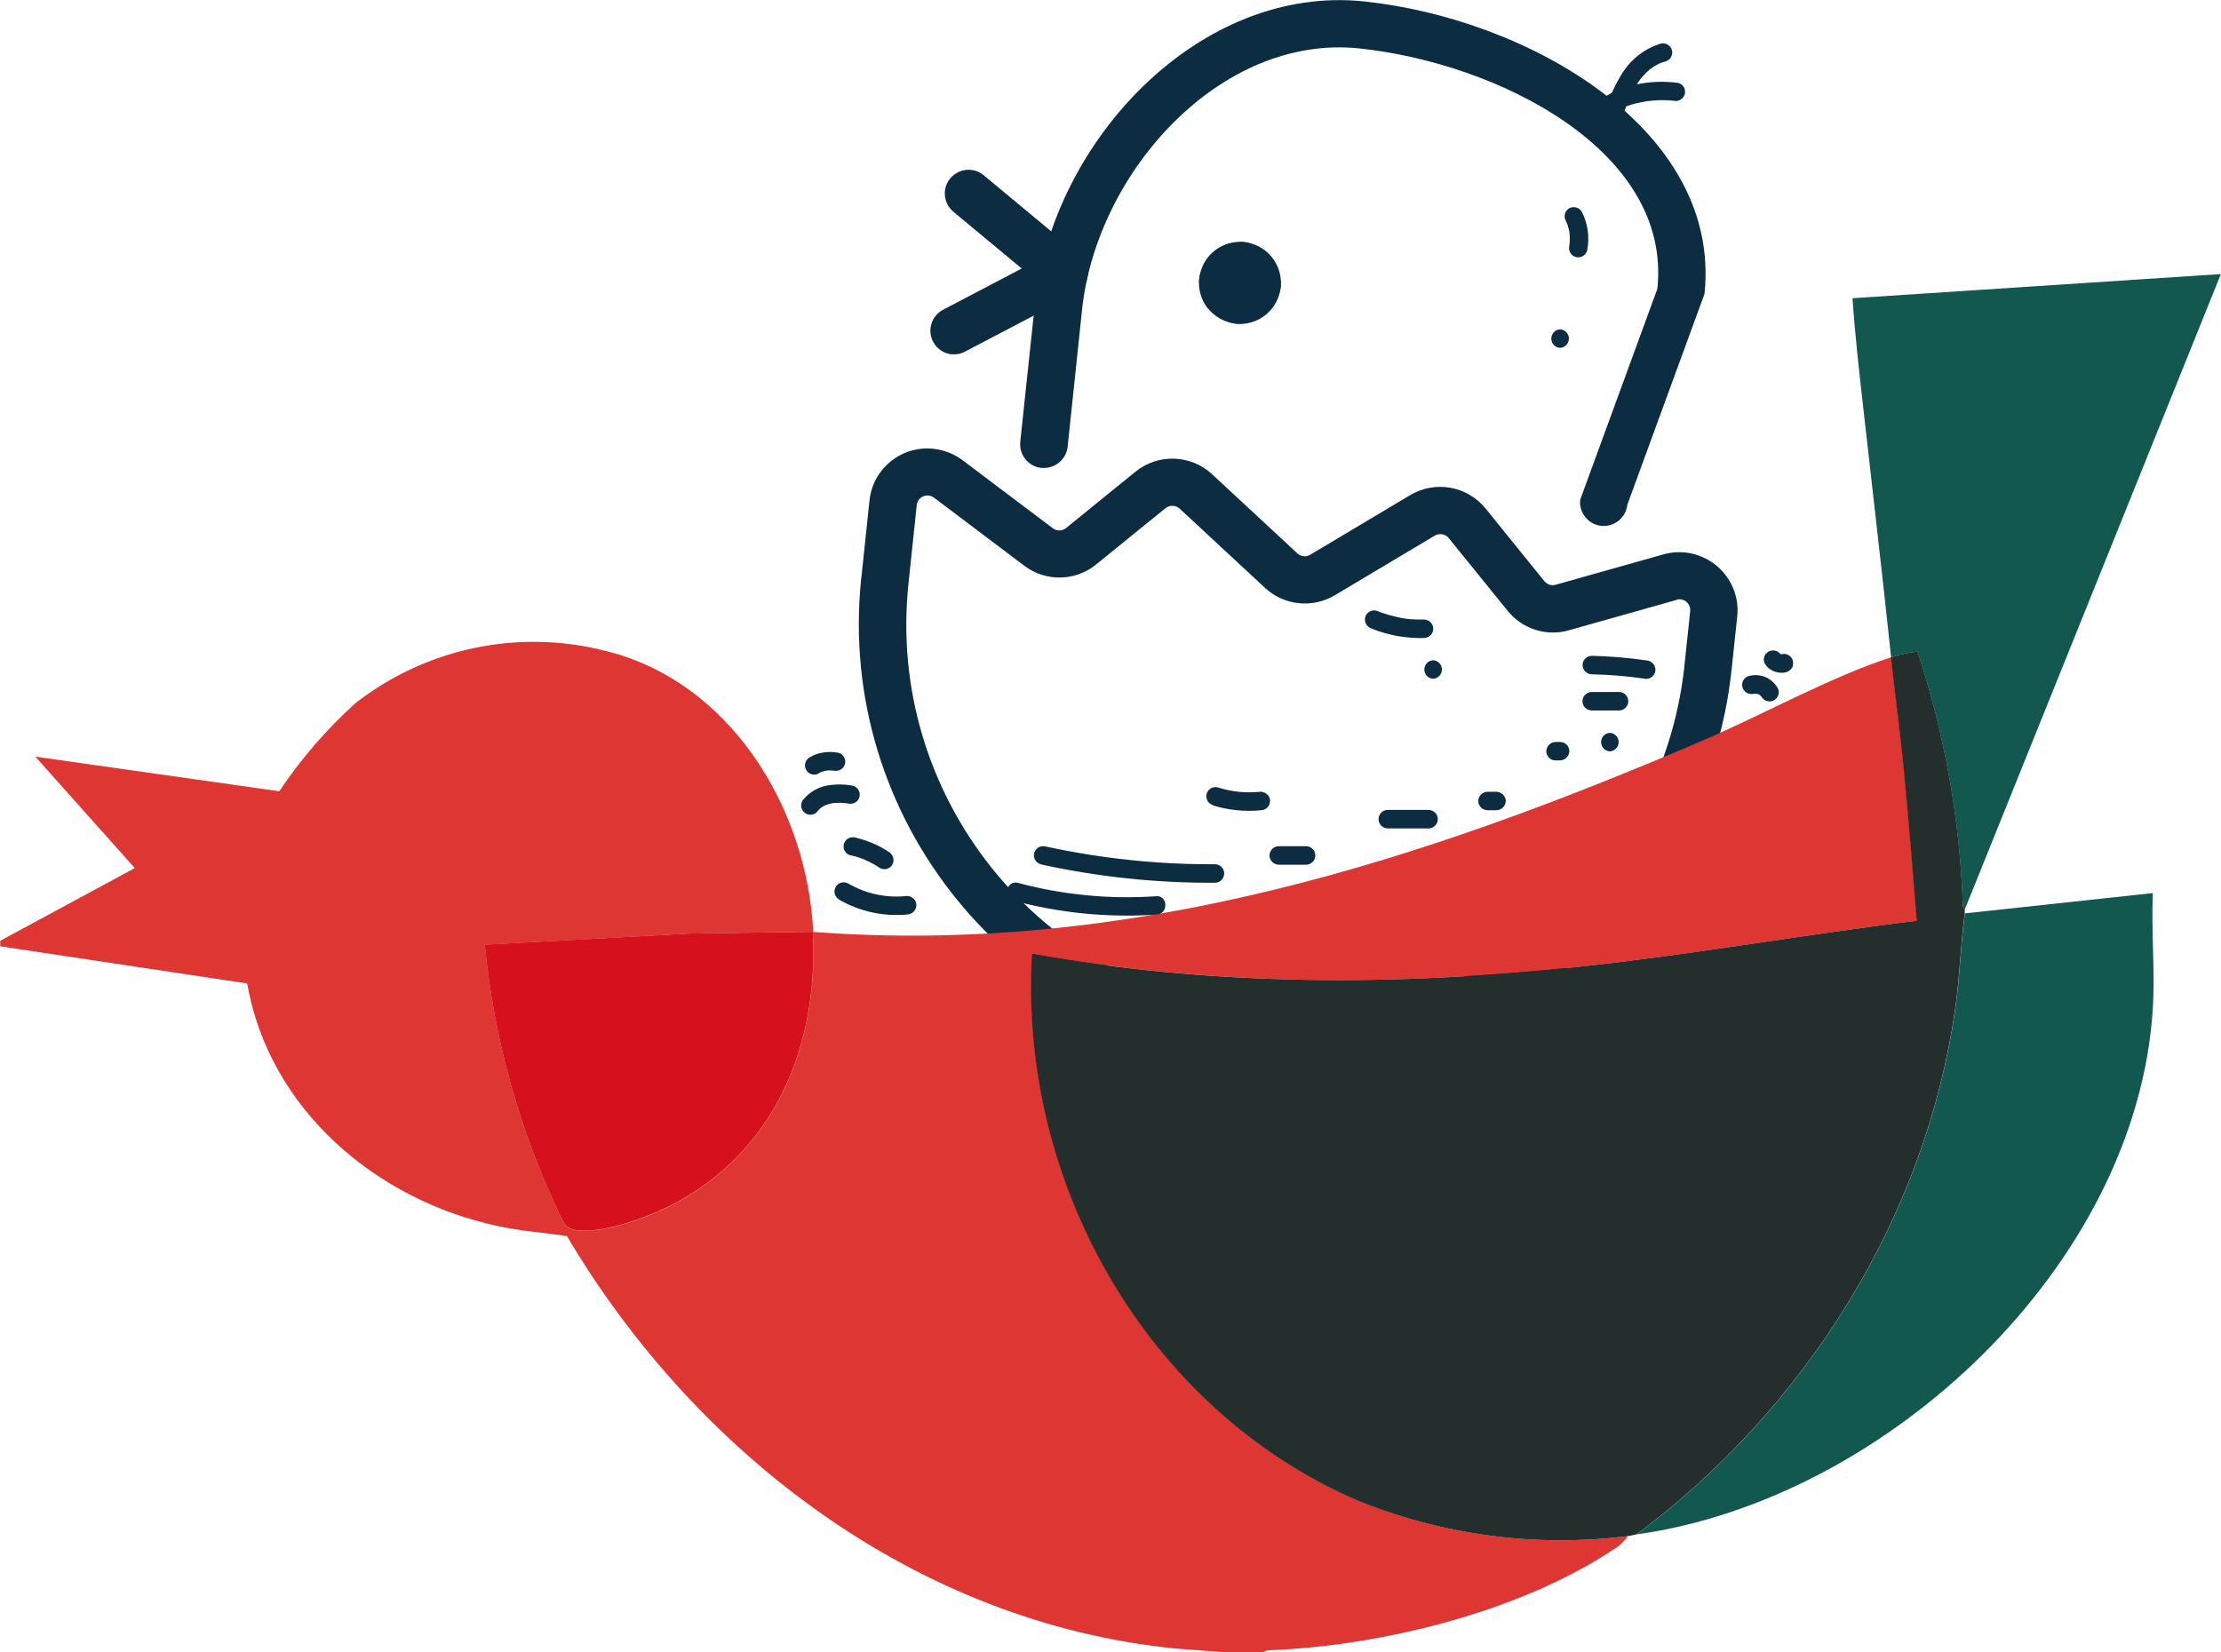 <?xml version="1.0" encoding="UTF-8"?>
<svg id="Ebene_2" data-name="Ebene 2" xmlns="http://www.w3.org/2000/svg" viewBox="0 0 184.73 137.47">
  <defs>
    <style>
      .cls-1 {
        fill: #d7101e;
      }

      .cls-2 {
        fill: #242f2d;
      }

      .cls-3 {
        fill: #0c2c41;
      }

      .cls-4 {
        fill: #de3733;
      }

      .cls-5 {
        fill: #12584e;
      }
    </style>
  </defs>
  <g id="Ebene_1-2" data-name="Ebene 1">
    <g id="Gruppe_282" data-name="Gruppe 282">
      <g id="Gruppe_281" data-name="Gruppe 281">
        <path id="Pfad_433" data-name="Pfad 433" class="cls-3" d="M71.65,48l.67-6.38c.29-2.66,2.69-4.58,5.35-4.28.86.1,1.68.42,2.38.94l7.52,5.67c.33.25.78.24,1.1-.02l5.8-4.71c1.88-1.5,4.57-1.4,6.33.22l7.11,6.6c.29.27.73.32,1.07.11l8.33-4.97c2.07-1.22,4.72-.75,6.24,1.11l4.9,6.06c.23.28.59.4.94.3l8.97-2.53c2.58-.72,5.25.78,5.98,3.36.17.59.22,1.21.15,1.83l-.46,4.34c-2.08,19.99-19.98,34.51-39.97,32.43-19.99-2.08-34.51-19.98-32.43-39.97,0-.04,0-.07.01-.11M139.45,49.91l-8.97,2.53c-1.86.53-3.86-.11-5.08-1.62l-4.9-6.05c-.28-.35-.78-.43-1.16-.21l-8.33,4.97c-1.85,1.09-4.2.85-5.78-.61l-7.11-6.6c-.33-.3-.82-.32-1.17-.05l-5.79,4.7c-1.73,1.4-4.19,1.44-5.96.1l-7.52-5.67c-.4-.3-.96-.22-1.26.18-.09.13-.15.27-.17.43l-.67,6.37c-1.97,17.81,10.87,33.85,28.69,35.82s33.85-10.87,35.82-28.69c.01-.1.02-.21.03-.31l.46-4.35c.05-.49-.3-.94-.8-.99,0,0,0,0,0,0-.11-.01-.23,0-.33.03"/>
        <path id="Pfad_434" data-name="Pfad 434" class="cls-3" d="M86.63,38.92c1.08.11,2.05-.67,2.17-1.75h0s1.2-11.41,1.2-11.41c1.22-11.5,11.56-22.94,23.06-21.73s26.01,8.49,24.79,20l-6.42,17.55c-.11,1.08.67,2.05,1.75,2.17,1.08.11,2.05-.67,2.17-1.75l6.42-17.55c1.44-13.66-14.64-22.89-28.3-24.33s-25.96,11.57-27.4,25.23l-1.21,11.41c-.11,1.08.67,2.05,1.75,2.17,0,0,0,0,0,0"/>
        <path id="Pfad_435" data-name="Pfad 435" class="cls-3" d="M79.15,29.47c.39.04.78-.03,1.12-.22l9.16-4.8c.96-.51,1.34-1.7.83-2.66-.12-.23-.29-.44-.49-.6l-7.95-6.61c-.84-.7-2.08-.58-2.78.26-.7.84-.58,2.08.26,2.78l5.68,4.72-6.54,3.43c-.96.51-1.34,1.7-.83,2.66.31.58.88.98,1.54,1.05"/>
        <path id="Pfad_436" data-name="Pfad 436" class="cls-3" d="M99.75,23.17c.2-1.87,1.87-3.23,3.74-3.03,1.08.12,1.87,1.09,1.75,2.17-.1.9-.79,1.62-1.68,1.74-.37,1.02-1.51,1.55-2.53,1.17-.85-.31-1.38-1.16-1.28-2.06"/>
        <path id="Pfad_437" data-name="Pfad 437" class="cls-3" d="M104.35,25.64c1.08.11,2.05-.67,2.17-1.75.2-1.87-1.16-3.55-3.03-3.75-1.08-.11-2.05.68-2.17,1.76-.09.9.43,1.74,1.28,2.05.13.9.85,1.59,1.75,1.68"/>
        <path id="Pfad_438" data-name="Pfad 438" class="cls-3" d="M102.78,26.93c.9.1,1.8-.17,2.5-.74.7-.57,1.15-1.4,1.24-2.3.11-1.08-.67-2.05-1.76-2.16h0c-.9-.09-1.74.44-2.05,1.29-1.08.16-1.83,1.16-1.67,2.23.13.89.84,1.58,1.74,1.68h0"/>
        <path id="Pfad_439" data-name="Pfad 439" class="cls-3" d="M100.48,25.69c-.57-.71-.83-1.61-.74-2.51.12-1.08,1.09-1.86,2.17-1.75h0c.9.1,1.61.79,1.74,1.68,1.02.38,1.55,1.51,1.17,2.53-.31.85-1.16,1.38-2.05,1.28h0c-.9-.1-1.72-.55-2.29-1.25"/>
        <path id="Pfad_440" data-name="Pfad 440" class="cls-4" d="M67.61,77.52l-10.2.15-17.08.93c.74,7.69,2.8,15.19,6.1,22.18.39.8.49,1.43,1.5,1.57,2.34.33,6.32-1.18,8.39-2.32,8.33-4.56,11.76-13.26,11.3-22.5,26.25,1.98,50.35-5.78,74-15.92,4.87-2.09,10.82-5.38,15.69-6.93.33,3.14.77,6.28,1.07,9.43.4,4.16.74,8.33,1.07,12.49-9.39,1.15-18.72,2.83-28.13,3.83-15.15,1.62-30.42,1.62-45.45-1.07-1.15,18.92,9.43,37.75,26.88,45.4,7.16,2.95,14.96,4,22.64,3.04-.35.5-.8.91-1.33,1.2-7.83,5.16-19.35,7.97-28.65,8.3l-.37.16h-3.22l-4.06-.31c-21.48-2.14-39.84-16.13-50.61-34.32-1.92-.27-3.86-.42-5.76-.83-10.11-2.16-19.01-9.71-20.83-20.18l-20.54-3.09v-.46l11.19-6.05-8.27-9.27,20.29,2.88c1.8-2.69,3.92-5.15,6.32-7.32,5.84-4.56,13.45-6.19,20.65-4.4,10.5,2.49,16.93,13.08,17.44,23.41"/>
        <path id="Pfad_441" data-name="Pfad 441" class="cls-2" d="M157.29,54.68c.71-.24,1.45-.4,2.2-.47,2.25,6.82,3.53,13.92,3.77,21.1,0,.14.06.27.16.37v.31c-.35,2.57-.42,5.26-.79,7.87-2.48,17.49-12.47,33.31-26.5,43.79-.25.04-.49.12-.77.15-7.68.96-15.48-.09-22.64-3.04-17.45-7.65-28.03-26.48-26.88-45.4,15.03,2.69,30.3,2.69,45.45,1.07,9.41-1,18.74-2.68,28.13-3.83-.33-4.16-.67-8.33-1.07-12.49-.3-3.15-.74-6.29-1.07-9.43"/>
        <path id="Pfad_442" data-name="Pfad 442" class="cls-5" d="M157.29,54.68c-.72-6.87-1.53-13.75-2.3-20.62-.35-3.08-.7-6.18-.91-9.25l30.64-2.01-21.31,52.89c-.1-.1-.16-.23-.16-.37-.25-7.18-1.52-14.28-3.77-21.1-.75.07-1.49.23-2.2.47"/>
        <path id="Pfad_443" data-name="Pfad 443" class="cls-5" d="M163.42,75.99l15.64-1.69c-.14,3.15.19,6.45,0,9.58-1.31,21.43-22.21,40.89-42.92,43.77,14.03-10.48,24.02-26.3,26.5-43.79.37-2.61.44-5.3.79-7.87"/>
        <path id="Pfad_444" data-name="Pfad 444" class="cls-1" d="M67.61,77.52c.47,9.25-2.97,17.95-11.3,22.5-2.07,1.13-6.04,2.65-8.39,2.32-1-.14-1.1-.77-1.5-1.57-3.3-6.99-5.36-14.49-6.1-22.18l17.08-.93,10.2-.14Z"/>
        <path id="Pfad_445" data-name="Pfad 445" class="cls-3" d="M134.97,9.65c.09-.26.18-.51.27-.76.05-.13.1-.26.15-.38.03-.07.05-.13.08-.19-.05.12.01-.03.03-.07.21-.49.46-.96.76-1.41.07-.1.14-.2.21-.3-.1.13.02-.03.05-.06.04-.05.09-.1.13-.15.18-.2.37-.39.58-.56.17-.14-.12.08.06-.05.06-.04.11-.08.17-.12.12-.08.24-.15.36-.21.06-.03.13-.07.19-.1.02,0,.19-.08.11-.05-.07.03.12-.04.15-.05.08-.03.17-.06.25-.08.41-.11.65-.54.54-.94-.11-.41-.54-.65-.94-.54h0c-1.27.39-2.36,1.21-3.1,2.32-.66,1.02-1.17,2.14-1.52,3.3-.11.41.13.83.54.94.41.1.82-.13.94-.54"/>
        <path id="Pfad_446" data-name="Pfad 446" class="cls-3" d="M134.03,9.57s.08-.08.12-.11.12-.09.03-.03c.09-.07.19-.13.29-.2.19-.11.38-.21.58-.3.47-.19.96-.33,1.45-.42.12-.02.24-.05.37-.07l.2-.03c-.1.01.05,0,.08-.01.25-.03.5-.05.76-.06.25-.01.5-.01.75,0,.1,0,.21.01.31.02l.17.02c.17.01-.13-.02.05,0,.41.1.82-.14.94-.54.11-.41-.13-.83-.54-.94-1.17-.16-2.35-.12-3.5.13-1.16.19-2.25.69-3.15,1.45-.3.3-.3.79,0,1.08.3.3.79.3,1.08,0h0"/>
        <path id="Pfad_447" data-name="Pfad 447" class="cls-3" d="M69.78,74.84c1.71.99,3.7,1.43,5.67,1.24.42-.01.76-.35.77-.77,0-.42-.34-.76-.77-.77-1.7.19-3.41-.17-4.89-1.03-.37-.21-.84-.09-1.05.27-.21.37-.09.84.28,1.05"/>
        <path id="Pfad_448" data-name="Pfad 448" class="cls-3" d="M70.72,71.15c.23.05.46.11.68.18.12.04.24.08.36.13l.13.05.09.04-.05-.02c.1.06.2.1.3.14.11.06.23.11.34.17.21.11.41.23.6.37.37.21.83.09,1.05-.27.2-.37.08-.83-.27-1.05-.86-.57-1.82-.98-2.82-1.21-.41-.11-.83.13-.94.54-.11.41.13.83.54.94"/>
        <path id="Pfad_449" data-name="Pfad 449" class="cls-3" d="M84.3,74.93c3.87,1.04,7.89,1.43,11.89,1.16.98-.03.99-1.57,0-1.53-3.86.27-7.75-.1-11.49-1.1-.95-.29-1.35,1.19-.41,1.48"/>
        <path id="Pfad_450" data-name="Pfad 450" class="cls-3" d="M86.56,71.91c4.77,1.05,9.65,1.56,14.53,1.53.42-.02.75-.38.73-.81-.02-.39-.33-.71-.73-.73-4.75.03-9.49-.47-14.13-1.48-.41-.1-.82.13-.94.54-.11.41.13.83.54.94"/>
        <path id="Pfad_451" data-name="Pfad 451" class="cls-3" d="M106.37,71.94h2.26c.42,0,.77-.34.77-.77,0-.42-.34-.77-.77-.77h-2.27c-.42,0-.77.35-.77.77,0,.42.34.76.77.77"/>
        <path id="Pfad_452" data-name="Pfad 452" class="cls-3" d="M100.89,67.01c1.29.39,2.64.53,3.98.4.42,0,.76-.35.77-.77,0-.42-.35-.76-.77-.77-.62.06-1.25.06-1.88,0l-.24-.03c-.17-.02.11.02-.08-.01-.15-.02-.3-.05-.45-.08-.31-.06-.62-.14-.92-.24-.41-.11-.83.13-.94.54-.1.41.13.82.54.94"/>
        <path id="Pfad_453" data-name="Pfad 453" class="cls-3" d="M115.43,68.92h3.39c.42,0,.77-.35.77-.77,0-.42-.34-.76-.77-.77h-3.39c-.42,0-.77.34-.77.77,0,.42.34.77.77.77h0"/>
        <path id="Pfad_454" data-name="Pfad 454" class="cls-3" d="M123.72,67.41h.75c.42-.01.76-.35.77-.77,0-.07-.02-.14-.03-.2-.04-.13-.11-.24-.2-.34-.15-.14-.34-.22-.54-.23h-.75c-.42.01-.76.35-.77.77,0,.07.02.14.03.2.04.13.11.24.2.34.15.14.34.22.54.23"/>
        <path id="Pfad_455" data-name="Pfad 455" class="cls-3" d="M129.38,63.26h.38c.42-.01.76-.35.77-.77,0-.07-.02-.14-.03-.2-.04-.13-.1-.25-.2-.34l-.15-.12c-.12-.07-.25-.1-.39-.1h-.38c-.42.01-.76.35-.77.77,0,.07.02.14.03.2.04.13.11.24.2.34l.15.12c.12.07.25.1.39.1"/>
        <path id="Pfad_456" data-name="Pfad 456" class="cls-3" d="M114.09,52.3c1.38.55,2.86.82,4.35.78.42,0,.77-.35.77-.77,0-.42-.34-.76-.77-.77-.36.01-.72,0-1.08-.02-.15-.01-.31-.03-.46-.05.14.02-.15-.02-.18-.03l-.23-.04c-.68-.14-1.35-.33-2-.59-.41-.11-.83.13-.94.54-.1.41.13.82.54.94"/>
        <path id="Pfad_457" data-name="Pfad 457" class="cls-3" d="M119.2,56.47c.42-.02.75-.38.73-.81-.02-.39-.33-.71-.73-.73-.42.02-.75.38-.73.81.02.39.33.71.73.73"/>
        <path id="Pfad_458" data-name="Pfad 458" class="cls-3" d="M132.4,56.1c1.51.03,3.03.16,4.52.38.42,0,.77-.34.77-.77-.01-.42-.35-.75-.77-.77-1.5-.22-3.01-.34-4.52-.38-.42,0-.77.35-.77.77,0,.42.34.76.77.77"/>
        <path id="Pfad_459" data-name="Pfad 459" class="cls-3" d="M132.4,59.11h2.26c.42,0,.77-.34.77-.77,0-.42-.34-.77-.77-.77h-2.27c-.42,0-.77.35-.77.77,0,.42.34.76.77.77"/>
        <path id="Pfad_460" data-name="Pfad 460" class="cls-3" d="M133.9,62.51c.42-.02.75-.38.73-.81-.02-.39-.33-.71-.73-.73-.42.02-.75.38-.73.81.02.39.33.71.73.73"/>
        <path id="Pfad_461" data-name="Pfad 461" class="cls-3" d="M130.23,18.38c.05.09.08.19.14.28-.05-.11-.06-.13-.03-.06.01.03.02.06.03.08.02.05.03.1.05.15.06.21.11.43.14.65l-.03-.2c.05.39.05.78,0,1.17l.03-.2c0,.06-.02.13-.03.19-.05.2-.02.41.08.59.21.37.68.49,1.05.27.17-.1.3-.26.35-.46.22-1.1.06-2.24-.45-3.23-.22-.36-.68-.48-1.05-.28-.36.22-.48.68-.27,1.05"/>
        <path id="Pfad_462" data-name="Pfad 462" class="cls-3" d="M129.76,28.94c.42-.02.75-.38.73-.81-.02-.39-.33-.71-.73-.73-.42.02-.75.38-.73.81.02.39.33.71.73.73"/>
        <path id="Pfad_463" data-name="Pfad 463" class="cls-3" d="M67.95,67.54c.09-.11.2-.22.31-.31.03-.03.07-.05.1-.08-.03.03-.12.09-.04.03.05-.04.11-.07.16-.1s.12-.07.19-.1c.02-.01.13-.05.02-.01s0,0,.02,0c.13-.05.27-.09.41-.12.06-.01.13-.03.19-.04.02,0,.14-.02.02,0s.01,0,.04,0c.14-.01.28-.02.42-.02s.29,0,.43.02l.21.02c.18.02-.13-.02-.02,0l.13.02c.2.05.41.02.59-.08.37-.21.49-.68.27-1.05-.1-.17-.26-.3-.46-.35-.74-.14-1.5-.14-2.24,0-.72.16-1.36.54-1.84,1.1-.3.3-.3.79,0,1.09s.79.3,1.09,0h0"/>
        <path id="Pfad_464" data-name="Pfad 464" class="cls-3" d="M68.1,64.33c.1-.06.2-.11.3-.15l-.18.08c.2-.08.41-.14.62-.17l-.2.03c.25-.03.51-.03.76,0l-.2-.03.13.02c.2.05.41.02.59-.08.37-.21.49-.68.28-1.05h0c-.1-.17-.26-.3-.46-.35-.23-.04-.46-.07-.69-.07-.22,0-.44.02-.66.06-.38.06-.74.2-1.06.4-.17.1-.3.27-.35.46-.11.41.13.83.54.94.2.05.41.03.59-.08"/>
        <path id="Pfad_465" data-name="Pfad 465" class="cls-3" d="M145.85,57.73c.05-.01.11-.02.16-.03l-.2.03c.13-.02.27-.02.4,0l-.2-.03c.11.02.22.05.33.09l-.18-.08c.1.04.19.1.28.16l-.15-.12c.1.08.19.17.27.27l-.12-.15s.05.07.08.11c.1.17.27.3.46.35.2.05.41.03.59-.08.17-.1.3-.27.35-.46.06-.2.03-.41-.08-.59-.12-.19-.26-.35-.42-.5-.1-.09-.21-.17-.32-.24-.12-.07-.24-.12-.36-.17-.41-.14-.86-.16-1.28-.05-.41.11-.65.54-.53.94.05.19.18.35.35.46.18.1.39.12.59.08"/>
        <path id="Pfad_466" data-name="Pfad 466" class="cls-3" d="M146.92,55.41c.1.11.22.21.35.3.25.16.54.25.84.26.05,0,.09,0,.14,0,.11,0,.22-.03.33-.05.19-.06.35-.19.46-.35.06-.09.09-.18.09-.29.02-.1.02-.21-.01-.31-.05-.19-.18-.36-.35-.46l-.18-.08c-.13-.04-.27-.04-.41,0h-.08s.2-.01.2-.01c-.08.01-.17.01-.26,0l.2.03c-.08-.01-.15-.03-.22-.06l.18.08c-.07-.03-.13-.07-.19-.11l.15.12c-.06-.04-.11-.09-.15-.15-.3-.29-.78-.29-1.08,0-.14.14-.22.34-.23.54l.03.2c.04.13.11.24.2.34"/>
      </g>
    </g>
  </g>
</svg>